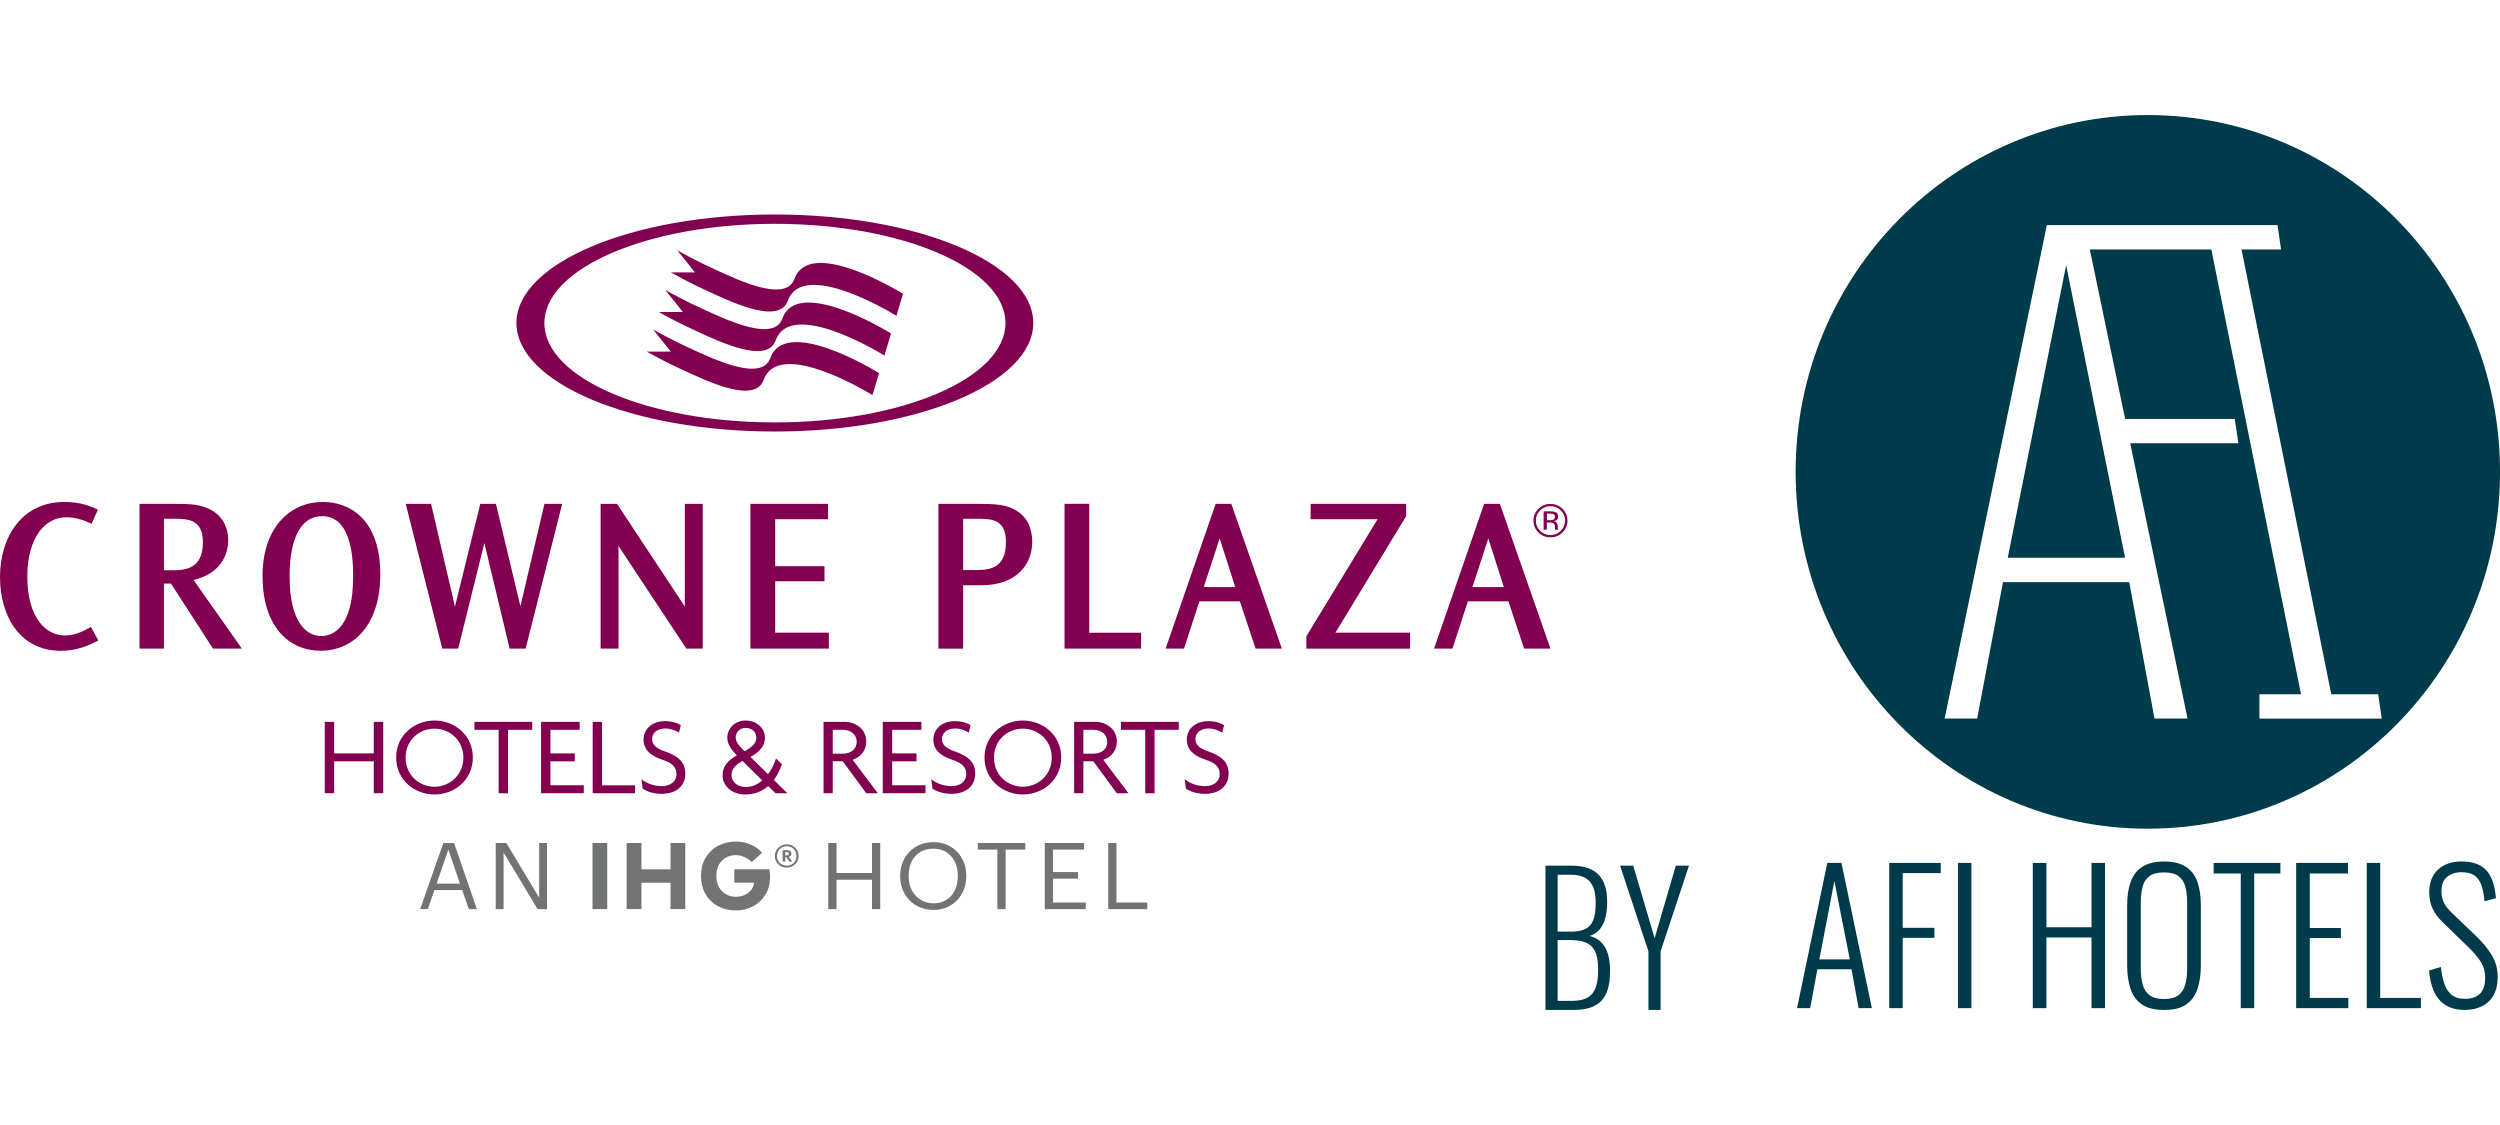 <svg xmlns="http://www.w3.org/2000/svg" width="140" height="63" viewBox="0 0 176 63" fill="none">
<path d="M111.9 57.792C112.682 57.545 113.145 56.834 113.145 55.383C113.145 53.657 112.335 52.844 110.627 52.844H108.803V63H110.742C112.552 63 113.348 62.245 113.348 60.243C113.348 58.72 112.798 58.009 111.9 57.792ZM112.335 55.456C112.335 56.834 111.987 57.487 110.612 57.487H109.657V53.483H110.554C111.813 53.483 112.335 54.092 112.335 55.456ZM109.657 62.362V58.082H110.54C112.031 58.082 112.508 58.662 112.508 60.185C112.508 61.81 111.958 62.362 110.627 62.362H109.657Z" fill="#003B4B"/>
<path d="M116.485 57.951L114.98 52.844H114.054L116.051 58.88V63H116.905V58.88L118.903 52.844H117.976L116.485 57.951Z" fill="#003B4B"/>
<g clip-path="url(#clip0_5418_10823)">
<path d="M58.311 51.249H58.891V53.358H61.389V51.249H61.968V55.903H61.389V53.833H58.891V55.903H58.311V51.249ZM63.371 53.605V53.551C63.371 52.23 64.313 51.188 65.708 51.188C67.103 51.188 68.025 52.23 68.025 53.536V53.59C68.025 54.903 67.103 55.958 65.72 55.958C64.321 55.961 63.371 54.907 63.371 53.605ZM67.43 53.586V53.536C67.43 52.493 66.808 51.647 65.708 51.647C64.605 51.647 63.97 52.443 63.97 53.547V53.598C63.97 54.725 64.735 55.494 65.72 55.494C66.776 55.49 67.43 54.71 67.43 53.586ZM70.216 51.713H68.837V51.249H72.179V51.713H70.796V55.903H70.216V51.713ZM73.554 51.249H76.321V51.713H74.13V53.292H75.895V53.756H74.13V55.44H76.439V55.903H73.55V51.249H73.554ZM78.023 51.249H78.598V55.44H80.77V55.903H78.019V51.249H78.023ZM31.211 51.249H31.967L33.575 55.903H33.004L32.539 54.563H30.58L30.123 55.903H29.579L31.211 51.249ZM30.738 54.111H32.385L31.561 51.717L30.738 54.111ZM34.899 51.249H35.648L37.957 55.096V51.249H38.509V55.903H37.847L35.451 51.914V55.903H34.899V51.249ZM42.749 55.9H41.713V51.246H42.749V55.9ZM44.117 51.246H45.157V53.099H47.206V51.246H48.243V55.9H47.206V54.046H45.157V55.9H44.117V51.246ZM52.928 52.59L53.65 51.933C53.437 51.686 53.169 51.493 52.849 51.354C52.526 51.215 52.18 51.145 51.805 51.145C51.348 51.145 50.934 51.246 50.56 51.443C50.19 51.639 49.894 51.921 49.673 52.285C49.456 52.651 49.35 53.08 49.35 53.571C49.35 54.034 49.449 54.451 49.65 54.814C49.851 55.177 50.142 55.467 50.52 55.679C50.899 55.892 51.324 55.996 51.805 55.996C52.254 55.996 52.66 55.9 53.023 55.703C53.385 55.506 53.677 55.231 53.89 54.876C54.107 54.521 54.213 54.104 54.213 53.629C54.213 53.462 54.193 53.289 54.158 53.096H51.695V54.042H53.078C53.054 54.331 52.924 54.567 52.684 54.752C52.444 54.938 52.152 55.031 51.801 55.031C51.541 55.031 51.305 54.973 51.1 54.853C50.895 54.737 50.729 54.567 50.611 54.343C50.489 54.123 50.43 53.864 50.43 53.567C50.43 53.281 50.485 53.03 50.595 52.81C50.706 52.59 50.863 52.42 51.072 52.292C51.281 52.169 51.522 52.103 51.797 52.103C52.215 52.111 52.589 52.269 52.928 52.59ZM56.227 52.161C56.227 52.624 55.856 52.98 55.387 52.98C54.922 52.98 54.548 52.628 54.548 52.165C54.548 51.709 54.918 51.342 55.387 51.342C55.864 51.342 56.227 51.705 56.227 52.161ZM56.073 52.161C56.073 51.759 55.785 51.477 55.387 51.477C54.989 51.477 54.702 51.763 54.702 52.165C54.702 52.57 55.005 52.844 55.387 52.844C55.778 52.844 56.073 52.566 56.073 52.161ZM55.758 52.559H55.569L55.368 52.246H55.281V52.559H55.1V51.748H55.391C55.584 51.748 55.711 51.825 55.711 51.991V51.995C55.711 52.118 55.639 52.184 55.541 52.215L55.758 52.559ZM55.529 51.999C55.529 51.914 55.474 51.883 55.387 51.883H55.281V52.118H55.387C55.482 52.118 55.529 52.08 55.529 52.003V51.999Z" fill="#717473"/>
<path d="M20.39 32.522C20.39 35.677 21.56 36.677 22.612 36.677C23.507 36.677 24.862 36.001 24.862 32.471C24.862 31.17 24.732 28.238 22.679 28.238C21.323 28.238 20.386 29.536 20.386 32.502V32.522H20.39ZM18.482 32.471C18.482 28.957 20.484 27.238 22.726 27.238C24.563 27.238 26.773 28.397 26.773 32.336C26.773 35.816 24.957 37.712 22.565 37.712C20.326 37.712 18.486 35.99 18.486 32.483V32.471H18.482ZM28.563 27.373L31.136 37.562H32.259L34.099 30.127L35.877 37.562H37.004L39.577 27.373H38.328L36.637 34.584L34.915 27.373H33.812L32.027 34.611L30.348 27.373H28.563ZM42.284 27.373V37.562H43.545V30.339L48.318 37.562H49.472V27.373H48.211V34.596L43.439 27.373H42.284ZM52.83 27.373V37.562H58.351V36.438H54.572V32.819H58.044V31.761H54.572V28.451H58.292V27.373H52.83ZM6.892 27.783L6.818 27.744C6.033 27.354 5.225 27.238 4.52 27.238C1.576 27.238 0 29.667 0 32.522C0 35.329 1.45 37.716 4.28 37.716C5.45 37.716 6.282 37.318 6.837 37.033L6.92 36.99L6.404 36.032L6.321 36.079C5.915 36.31 5.296 36.639 4.571 36.639C3.255 36.639 1.923 35.426 1.923 32.483C1.923 29.837 3.105 28.316 4.67 28.316C5.367 28.316 5.947 28.544 6.36 28.737L6.443 28.775L6.892 27.783ZM11.543 28.42V32.047H12.067C12.894 32.047 14.285 32.047 14.285 30.084C14.285 29.227 13.994 28.825 13.607 28.625C13.406 28.524 13.174 28.474 12.93 28.447C12.681 28.42 12.421 28.42 12.181 28.42H11.543ZM12.271 27.373C13.371 27.373 14.084 27.385 14.865 27.802C15.826 28.323 16.067 29.285 16.067 29.891C16.067 31.031 15.475 32.29 13.627 32.73L17.028 37.562H14.995L12.039 32.985H11.543V37.562H9.82V27.373H12.271ZM109.88 27.833C110.081 28.03 110.18 28.269 110.18 28.547C110.18 28.829 110.081 29.069 109.88 29.27C109.683 29.466 109.439 29.567 109.151 29.567C108.867 29.567 108.623 29.466 108.422 29.27C108.221 29.069 108.123 28.829 108.123 28.547C108.123 28.269 108.221 28.03 108.422 27.833C108.623 27.632 108.867 27.535 109.151 27.535C109.435 27.535 109.679 27.632 109.88 27.833ZM109.998 27.721C109.766 27.493 109.482 27.377 109.151 27.377C108.82 27.377 108.54 27.493 108.308 27.721C108.075 27.949 107.957 28.227 107.957 28.551C107.957 28.88 108.075 29.154 108.304 29.385C108.536 29.617 108.82 29.729 109.151 29.729C109.482 29.729 109.766 29.613 109.998 29.385C110.231 29.154 110.349 28.876 110.349 28.551C110.349 28.223 110.231 27.949 109.998 27.721ZM109.329 28.493C109.281 28.513 109.206 28.524 109.112 28.524H108.903V28.057H109.1C109.226 28.057 109.321 28.072 109.38 28.103C109.435 28.134 109.466 28.2 109.466 28.292C109.463 28.393 109.419 28.459 109.329 28.493ZM108.667 29.189H108.899V28.683H109.084C109.206 28.683 109.293 28.698 109.34 28.725C109.423 28.775 109.466 28.872 109.466 29.018V29.123L109.47 29.189H109.695C109.683 29.165 109.675 29.138 109.675 29.107C109.671 29.073 109.671 29.042 109.671 29.011V28.918C109.671 28.852 109.648 28.787 109.6 28.717C109.553 28.648 109.478 28.609 109.376 28.59C109.459 28.578 109.518 28.555 109.565 28.528C109.652 28.474 109.695 28.389 109.695 28.273C109.695 28.111 109.628 28.003 109.49 27.945C109.415 27.914 109.297 27.898 109.132 27.898H108.67V29.189H108.667ZM103.658 33.228H105.869L104.777 29.803L103.658 33.228ZM105.593 27.373L109.151 37.562H107.299L106.192 34.233H103.339L102.255 37.562H100.958L104.481 27.373H105.593ZM67.805 28.42V32.031H68.739C69.744 32.031 70.819 31.861 70.819 30.054C70.819 29.192 70.52 28.798 70.134 28.609C69.933 28.513 69.704 28.462 69.464 28.443C69.219 28.42 68.971 28.424 68.743 28.424H67.805V28.42ZM68.829 27.373C70.035 27.373 70.863 27.4 71.612 27.879C72.534 28.474 72.668 29.49 72.668 30.038C72.668 31.56 71.651 33.101 69.074 33.101H67.805V37.566H66.063V27.373H68.829ZM74.942 27.373V37.562H80.332V36.446H76.683V27.369H74.942V27.373ZM84.746 33.228H86.961L85.865 29.803L84.746 33.228ZM86.685 27.373L90.243 37.562H88.395L87.288 34.233H84.435L83.355 37.562H82.058L85.582 27.373H86.685ZM92.269 27.373V28.451H96.982L91.966 36.697V37.566H99.268V36.442H94.011L98.992 28.242V27.373H92.269ZM26.312 47.743V45.499H23.522V47.743H22.864V42.718H23.522V44.939H26.312V42.718H26.979V47.743H26.312ZM30.588 47.831C29.197 47.831 27.889 46.823 27.889 45.224C27.889 43.641 29.197 42.625 30.588 42.625C31.979 42.625 33.288 43.641 33.288 45.224C33.288 46.823 31.979 47.831 30.588 47.831ZM30.588 43.197C29.552 43.197 28.555 43.969 28.555 45.236C28.555 46.503 29.552 47.287 30.588 47.287C31.609 47.287 32.622 46.507 32.622 45.236C32.622 43.969 31.609 43.197 30.588 43.197ZM35.762 43.278V47.746H35.104V43.278H33.402V42.718H37.469V43.278H35.762ZM38.091 47.743V42.718H40.807V43.278H38.749V44.939H40.464V45.499H38.749V47.183H41.098V47.743H38.091ZM41.725 47.743V42.718H42.383V47.186H44.708V47.746H41.725V47.743ZM46.572 47.785C46.001 47.785 45.52 47.611 45.244 47.422L45.165 46.765C45.535 47.051 46.032 47.244 46.596 47.244C47.199 47.244 47.624 46.908 47.624 46.402C47.624 45.896 47.325 45.622 46.659 45.394C45.76 45.097 45.307 44.66 45.307 43.962C45.307 43.309 45.807 42.668 46.844 42.668C47.325 42.668 47.727 42.818 47.928 42.953L47.797 43.475C47.604 43.34 47.218 43.185 46.824 43.185C46.237 43.185 45.906 43.541 45.906 43.919C45.906 44.328 46.186 44.579 46.781 44.788C47.671 45.101 48.243 45.499 48.243 46.356C48.251 47.217 47.624 47.785 46.572 47.785ZM54.595 47.743L54.079 47.24C53.646 47.619 53.106 47.831 52.463 47.831C51.514 47.831 50.871 47.225 50.871 46.499C50.871 45.846 51.234 45.437 51.876 45.074C51.443 44.641 51.202 44.263 51.202 43.846C51.202 43.096 51.821 42.625 52.499 42.625C53.196 42.625 53.85 43.096 53.85 43.846C53.85 44.375 53.527 44.807 52.838 45.194L54.067 46.406C54.316 46.074 54.509 45.688 54.631 45.294L55.048 45.703C54.911 46.113 54.718 46.491 54.477 46.808L55.431 47.746H54.595V47.743ZM52.278 45.475C51.805 45.727 51.498 46.005 51.498 46.468C51.498 46.939 51.931 47.306 52.495 47.306C52.936 47.306 53.33 47.132 53.661 46.839L52.278 45.475ZM52.495 43.143C52.077 43.143 51.793 43.467 51.793 43.811C51.793 44.143 52.018 44.402 52.42 44.788C52.991 44.479 53.248 44.182 53.248 43.849C53.252 43.475 52.972 43.143 52.495 43.143ZM60.983 47.743L59.328 45.491H58.627V47.743H57.977V42.718H59.454C60.211 42.718 60.983 43.197 60.983 44.104C60.983 44.765 60.566 45.209 60.026 45.391L61.803 47.746H60.983V47.743ZM59.344 43.278H58.627V44.958H59.352C59.856 44.958 60.309 44.676 60.309 44.124C60.309 43.575 59.856 43.278 59.344 43.278ZM62.146 47.743V42.718H64.865V43.278H62.808V44.939H64.522V45.499H62.808V47.183H65.157V47.743H62.146ZM66.977 47.785C66.406 47.785 65.925 47.611 65.649 47.422L65.566 46.765C65.937 47.051 66.437 47.244 66.997 47.244C67.6 47.244 68.025 46.908 68.025 46.402C68.025 45.896 67.73 45.622 67.06 45.394C66.157 45.097 65.708 44.66 65.708 43.962C65.708 43.309 66.209 42.668 67.245 42.668C67.73 42.668 68.128 42.818 68.329 42.953L68.203 43.475C68.01 43.34 67.624 43.185 67.229 43.185C66.642 43.185 66.311 43.541 66.311 43.919C66.311 44.328 66.591 44.579 67.186 44.788C68.077 45.101 68.652 45.499 68.652 46.356C68.66 47.217 68.029 47.785 66.977 47.785ZM72.01 47.831C70.618 47.831 69.31 46.823 69.31 45.224C69.31 43.641 70.618 42.625 72.01 42.625C73.401 42.625 74.709 43.641 74.709 45.224C74.709 46.823 73.397 47.831 72.01 47.831ZM72.01 43.197C70.973 43.197 69.976 43.969 69.976 45.236C69.976 46.503 70.973 47.287 72.01 47.287C73.03 47.287 74.043 46.507 74.043 45.236C74.043 43.969 73.03 43.197 72.01 43.197ZM78.622 47.743L76.967 45.491H76.269V47.743H75.619V42.718H77.097C77.854 42.718 78.626 43.197 78.626 44.104C78.626 44.765 78.208 45.209 77.668 45.391L79.446 47.746H78.622V47.743ZM76.983 43.278H76.269V44.958H76.991C77.499 44.958 77.948 44.676 77.948 44.124C77.948 43.575 77.499 43.278 76.983 43.278ZM81.282 43.278V47.746H80.624V43.278H78.918V42.718H82.985V43.278H81.282ZM84.817 47.785C84.246 47.785 83.765 47.611 83.489 47.422L83.41 46.765C83.781 47.051 84.277 47.244 84.841 47.244C85.444 47.244 85.869 46.908 85.869 46.402C85.869 45.896 85.57 45.622 84.904 45.394C84.001 45.097 83.552 44.66 83.552 43.962C83.552 43.309 84.049 42.668 85.089 42.668C85.57 42.668 85.972 42.818 86.173 42.953L86.043 43.475C85.85 43.34 85.463 43.185 85.069 43.185C84.482 43.185 84.155 43.541 84.155 43.919C84.155 44.328 84.435 44.579 85.03 44.788C85.924 45.101 86.492 45.499 86.492 46.356C86.496 47.217 85.869 47.785 84.817 47.785ZM55.927 11.534C55.324 13.222 52.006 11.635 50.296 10.851C49.031 10.271 48.164 9.792 47.679 9.518L48.928 11.079H47.234C47.723 11.353 48.586 11.828 49.823 12.396C51.533 13.183 54.852 14.771 55.458 13.079C56.495 10.179 62.516 13.771 63.107 14.133L63.572 12.585C62.934 12.195 56.96 8.645 55.927 11.534ZM55.08 14.323C54.477 16.011 51.155 14.423 49.445 13.639C48.18 13.06 47.313 12.581 46.828 12.307L48.077 13.867H46.383C46.871 14.141 47.734 14.616 48.972 15.184C50.682 15.968 54 17.555 54.603 15.868C55.648 12.959 61.712 16.59 62.26 16.926L62.729 15.377C62.134 15.01 56.116 11.422 55.08 14.323ZM54.229 17.107C53.626 18.799 50.304 17.212 48.593 16.428C47.333 15.848 46.462 15.369 45.977 15.095L47.226 16.652H45.532C46.02 16.926 46.883 17.401 48.121 17.969C49.831 18.757 53.149 20.344 53.756 18.652C54.804 15.729 60.92 19.409 61.421 19.714L61.886 18.169C61.338 17.826 55.273 14.195 54.229 17.107ZM54.552 7C44.503 7 36.358 10.422 36.358 14.639C36.358 18.861 44.503 22.279 54.552 22.279C64.597 22.279 72.743 18.857 72.743 14.639C72.743 10.422 64.601 7 54.552 7ZM54.552 21.638C45.587 21.638 38.324 18.509 38.324 14.647C38.324 10.789 45.591 7.657 54.552 7.657C63.517 7.657 70.784 10.785 70.784 14.647C70.784 18.509 63.517 21.638 54.552 21.638Z" fill="#830051"/>
</g>
<g clip-path="url(#clip1_5418_10823)">
<path d="M145.454 10.577L141.347 31.164H149.602L145.456 10.577H145.454ZM145.454 10.577L141.347 31.164H149.602L145.456 10.577H145.454ZM141.347 31.164H149.602L145.456 10.577L141.35 31.164H141.347ZM159.062 42.487V40.775H161.991L155.677 9.461H147.122L149.611 21.394H157.327L157.583 23.106H149.968L154.004 42.487H151.676L149.897 32.881H141.01L139.191 42.487H136.903L144.097 7.751H160.337L160.587 9.463H157.803L164.122 40.777H167.424L167.675 42.489H159.059L159.062 42.487ZM151.205 0C137.511 0 126.413 11.247 126.413 25.12C126.413 38.994 137.511 50.24 151.205 50.24C164.9 50.24 176.002 38.994 176.002 25.12C176.002 11.247 164.898 0 151.205 0ZM145.456 10.577L141.35 31.164H149.604L145.458 10.577H145.456ZM145.456 10.577L141.35 31.164H149.604L145.458 10.577H145.456Z" fill="#003B4B"/>
<path d="M128.082 59.44H130.224L129.141 53.924L128.082 59.44ZM126.511 62.874L128.642 52.648H129.638L131.78 62.874H130.845L130.346 60.134H127.946L127.435 62.874H126.514H126.511Z" fill="#003B4B"/>
<path d="M133.003 62.874V52.648H136.629V53.368H133.95V57.218H136.182V57.925H133.95V62.874H133.003Z" fill="#003B4B"/>
<path d="M138.786 52.648H137.839V62.874H138.786V52.648Z" fill="#003B4B"/>
<path d="M143.107 62.874V52.648H144.068V57.179H147.244V52.648H148.191V62.874H147.244V57.899H144.068V62.874H143.107Z" fill="#003B4B"/>
<path d="M152.342 62.231C152.79 62.231 153.132 62.14 153.364 61.96C153.596 61.779 153.758 61.525 153.844 61.202C153.931 60.879 153.976 60.502 153.976 60.072V55.439C153.976 55.009 153.931 54.636 153.844 54.316C153.758 53.995 153.598 53.75 153.364 53.577C153.132 53.404 152.79 53.318 152.342 53.318C151.894 53.318 151.564 53.404 151.327 53.577C151.09 53.75 150.929 53.995 150.842 54.316C150.755 54.636 150.711 55.009 150.711 55.439V60.072C150.711 60.502 150.755 60.877 150.842 61.202C150.929 61.525 151.09 61.779 151.327 61.96C151.564 62.14 151.901 62.231 152.342 62.231ZM152.342 63C151.676 63 151.156 62.867 150.779 62.603C150.401 62.337 150.134 61.969 149.982 61.492C149.827 61.017 149.752 60.471 149.752 59.858V55.617C149.752 54.995 149.832 54.453 149.996 53.995C150.158 53.537 150.427 53.18 150.807 52.929C151.184 52.677 151.697 52.549 152.347 52.549C152.996 52.549 153.519 52.675 153.898 52.929C154.276 53.18 154.545 53.537 154.702 53.995C154.859 54.453 154.939 54.995 154.939 55.617V59.873C154.939 60.487 154.862 61.029 154.709 61.502C154.554 61.974 154.292 62.342 153.917 62.606C153.544 62.872 153.019 63.002 152.347 63.002" fill="#003B4B"/>
<path d="M157.749 62.874V53.394H155.841V52.648H160.54V53.394H158.696V62.874H157.749Z" fill="#003B4B"/>
<path d="M161.649 62.874V52.648H165.298V53.394H162.608V57.232H164.801V57.937H162.608V62.155H165.324V62.874H161.649Z" fill="#003B4B"/>
<path d="M166.62 62.874V52.648H167.567V62.155H170.434V62.874H166.62Z" fill="#003B4B"/>
<path d="M173.523 63C172.974 63 172.519 62.884 172.159 62.653C171.798 62.423 171.526 62.097 171.343 61.682C171.16 61.264 171.048 60.78 171.005 60.224L171.84 59.972C171.882 60.392 171.957 60.775 172.065 61.114C172.173 61.456 172.344 61.725 172.576 61.922C172.808 62.119 173.129 62.219 173.534 62.219C173.982 62.219 174.331 62.1 174.582 61.865C174.83 61.63 174.955 61.255 174.955 60.742C174.955 60.295 174.844 59.906 174.624 59.573C174.404 59.241 174.104 58.894 173.722 58.531L171.941 56.802C171.624 56.491 171.392 56.168 171.242 55.835C171.092 55.503 171.017 55.139 171.017 54.743C171.017 54.035 171.226 53.494 171.641 53.114C172.055 52.734 172.609 52.546 173.298 52.546C173.654 52.546 173.977 52.591 174.263 52.684C174.549 52.777 174.795 52.926 174.999 53.133C175.203 53.339 175.362 53.605 175.48 53.935C175.597 54.263 175.674 54.664 175.716 55.135L174.905 55.349C174.873 54.919 174.805 54.551 174.699 54.244C174.596 53.938 174.432 53.703 174.214 53.544C173.994 53.385 173.689 53.304 173.298 53.304C172.883 53.304 172.543 53.413 172.276 53.632C172.009 53.85 171.877 54.192 171.877 54.655C171.877 54.933 171.929 55.185 172.032 55.413C172.135 55.641 172.32 55.883 172.587 56.144L174.369 57.849C174.767 58.229 175.112 58.649 175.402 59.112C175.693 59.576 175.838 60.098 175.838 60.677C175.838 61.19 175.74 61.62 175.545 61.965C175.351 62.309 175.079 62.568 174.73 62.741C174.38 62.914 173.977 63 173.52 63" fill="#003B4B"/>
</g>
<defs>
<clipPath id="clip0_5418_10823">
<rect width="110.349" height="49" fill="white" transform="translate(0 7)"/>
</clipPath>
<clipPath id="clip1_5418_10823">
<rect width="49.587" height="63" fill="white" transform="translate(126.413)"/>
</clipPath>
</defs>
</svg>